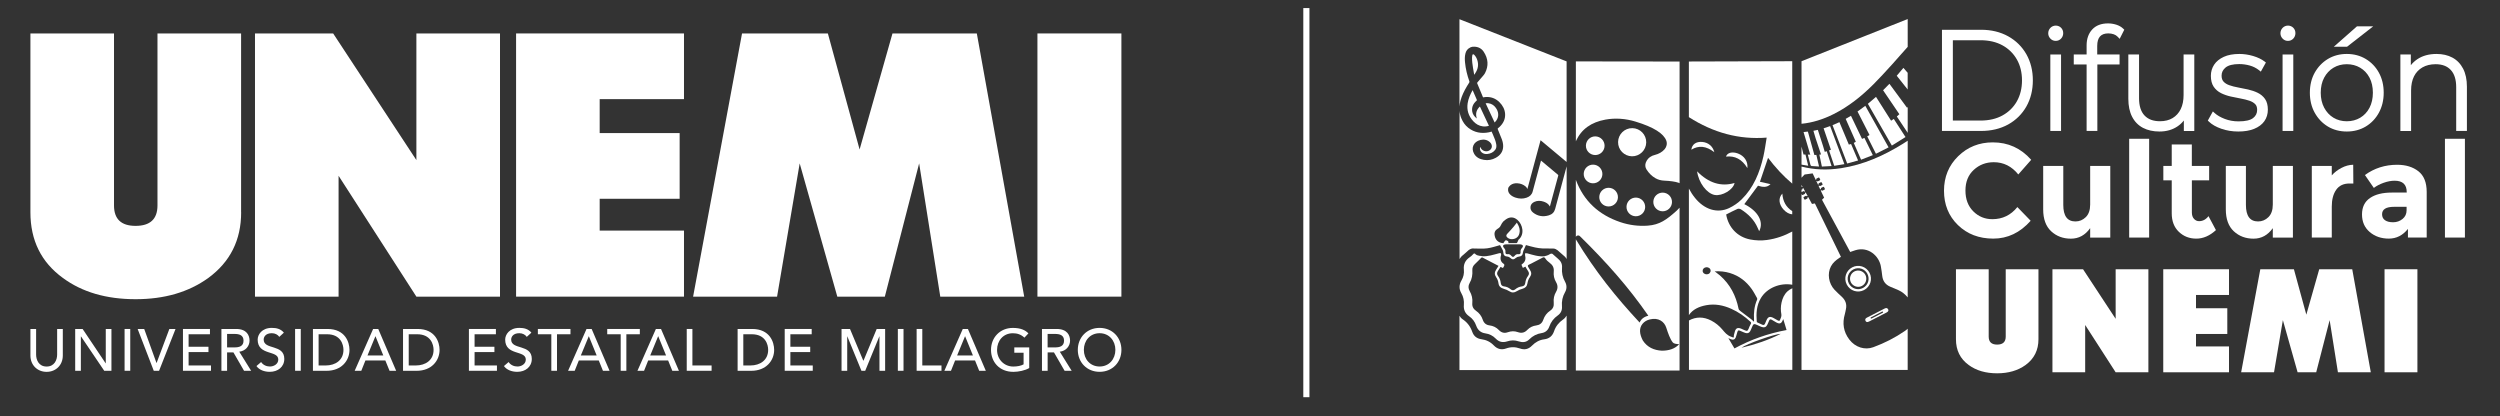 <?xml version="1.0" encoding="utf-8"?>
<!-- Generator: Adobe Illustrator 24.2.0, SVG Export Plug-In . SVG Version: 6.00 Build 0)  -->
<svg version="1.1" id="Capa_1" xmlns="http://www.w3.org/2000/svg" xmlns:xlink="http://www.w3.org/1999/xlink" x="0px" y="0px"
	 viewBox="0 0 926.3 154.21" style="enable-background:new 0 0 926.3 154.21;" xml:space="preserve">
<rect x="0" y="0" width="926.3" height="154.21" fill="#333333" stroke="none"/>
<style type="text/css">
	.st0{fill:#FFFFFF;}
	.st1{clip-path:url(#SVGID_2_);fill:#F4991B;}
	.st2{clip-path:url(#SVGID_2_);fill:#FFFFFF;}
	.st3{clip-path:url(#SVGID_4_);fill:#FFFFFF;}
	.st4{clip-path:url(#SVGID_4_);fill:#264763;}
	.st5{clip-path:url(#SVGID_6_);fill:#264763;}
	.st6{clip-path:url(#SVGID_6_);fill:#FFFFFF;}
	.st7{clip-path:url(#SVGID_8_);fill:#F07E15;}
	.st8{clip-path:url(#SVGID_8_);fill:#FFFFFF;}
	.st9{clip-path:url(#SVGID_10_);fill:#F4991B;}
	.st10{clip-path:url(#SVGID_10_);fill:#FFFFFF;}
	.st11{clip-path:url(#SVGID_12_);fill:#FFFFFF;}
	.st12{clip-path:url(#SVGID_12_);fill:#264763;}
	.st13{clip-path:url(#SVGID_14_);fill:#264763;}
	.st14{clip-path:url(#SVGID_14_);fill:#FFFFFF;}
	.st15{clip-path:url(#SVGID_16_);fill:#F07E15;}
	.st16{clip-path:url(#SVGID_16_);fill:#FFFFFF;}
	.st17{fill:#0B2E43;}
	.st18{fill:#1E1C16;}
	.st19{fill:#999898;}
	.st20{fill:#264763;}
	.st21{fill:#F07E15;}
	.st22{fill:#F4991B;}
	.st23{clip-path:url(#SVGID_18_);fill:#F4991B;}
	.st24{clip-path:url(#SVGID_18_);fill:#FFFFFF;}
	.st25{clip-path:url(#SVGID_20_);fill:#FFFFFF;}
	.st26{clip-path:url(#SVGID_20_);fill:#264763;}
	.st27{clip-path:url(#SVGID_22_);fill:#264763;}
	.st28{clip-path:url(#SVGID_22_);fill:#FFFFFF;}
	.st29{clip-path:url(#SVGID_24_);fill:#F07E15;}
	.st30{clip-path:url(#SVGID_24_);fill:#FFFFFF;}
	.st31{clip-path:url(#SVGID_26_);fill:#1E1C16;}
	.st32{clip-path:url(#SVGID_26_);fill:#FFFFFF;}
	.st33{clip-path:url(#SVGID_28_);fill:#FFFFFF;}
	.st34{clip-path:url(#SVGID_28_);fill:#1E1C16;}
	.st35{clip-path:url(#SVGID_30_);fill:#1E1C16;}
	.st36{clip-path:url(#SVGID_30_);fill:#FFFFFF;}
	.st37{clip-path:url(#SVGID_32_);fill:#1E1C16;}
	.st38{clip-path:url(#SVGID_32_);fill:#FFFFFF;}
	.st39{clip-path:url(#SVGID_34_);fill:#FFFFFF;}
	.st40{clip-path:url(#SVGID_34_);fill:#1E1C16;}
	.st41{clip-path:url(#SVGID_36_);fill:#FFFFFF;}
	.st42{clip-path:url(#SVGID_36_);fill:#1E1C16;}
	.st43{clip-path:url(#SVGID_38_);fill:#FFFFFF;}
	.st44{clip-path:url(#SVGID_38_);fill:#1E1C16;}
	.st45{clip-path:url(#SVGID_40_);fill:#FFFFFF;}
	.st46{clip-path:url(#SVGID_40_);fill:#1E1C16;}
	.st47{clip-path:url(#SVGID_42_);fill:#F4991B;}
	.st48{clip-path:url(#SVGID_42_);fill:#FFFFFF;}
	.st49{clip-path:url(#SVGID_44_);fill:#FFFFFF;}
	.st50{clip-path:url(#SVGID_44_);fill:#264763;}
	.st51{clip-path:url(#SVGID_46_);fill:#264763;}
	.st52{clip-path:url(#SVGID_46_);fill:#FFFFFF;}
	.st53{clip-path:url(#SVGID_48_);fill:#F07E15;}
	.st54{clip-path:url(#SVGID_48_);fill:#FFFFFF;}
</style>
<g>
	<g>
		<g>
			<path class="st0" d="M89.35,78.67c0,10.28-4.06,18.39-12.19,24.33c-7.25,5.24-16.21,7.86-26.92,7.86
				c-10.83,0-19.81-2.62-26.92-7.86c-8.04-5.83-12.05-13.94-12.05-24.33V12.39h30.97v63.73c0,5.05,2.66,7.57,7.99,7.57
				c5.41,0,8.12-2.52,8.12-7.57V12.39h30.98V78.67z"/>
			<polygon class="st0" points="185.26,109.91 154.28,109.91 125.45,65.13 125.45,109.91 94.48,109.91 94.48,12.39 123.44,12.39 
				154.28,59.32 154.28,12.39 185.26,12.39 			"/>
			<polygon class="st0" points="253.43,109.91 191.22,109.91 191.22,12.39 253.43,12.39 253.43,36.73 222.19,36.73 222.19,49.31 
				251.82,49.31 251.82,73.65 222.19,73.65 222.19,85.44 253.43,85.44 			"/>
			<polygon class="st0" points="379.49,109.91 348.39,109.91 340.56,60.54 327.85,109.91 310.24,109.91 296.3,60.54 287.92,109.91 
				256.81,109.91 274.94,12.39 306.74,12.39 318.5,55.39 330.68,12.39 361.93,12.39 			"/>
			<rect x="384.39" y="12.39" class="st0" width="31.11" height="97.52"/>
			<path class="st0" d="M13.38,121.89v9.5c0,1.92,0.96,4.42,3.89,4.42c2.93,0,3.9-2.49,3.9-4.42v-9.5h2.1v9.83
				c0,3.59-2.6,6.06-6,6.06c-3.39,0-6-2.47-6-6.06v-9.83H13.38z"/>
			<polygon class="st0" points="27.86,121.89 30.61,121.89 39.15,134.62 39.19,134.62 39.19,121.89 41.29,121.89 41.29,137.38 
				38.62,137.38 30,124.64 29.96,124.64 29.96,137.38 27.86,137.38 			"/>
			<rect x="46.16" y="121.89" class="st0" width="2.1" height="15.49"/>
			<polygon class="st0" points="51,121.89 53.43,121.89 57.98,134.49 58.02,134.49 62.75,121.89 65.04,121.89 58.94,137.38 
				56.97,137.38 			"/>
			<polygon class="st0" points="67.79,121.89 77.79,121.89 77.79,123.85 69.88,123.85 69.88,128.48 77.24,128.48 77.24,130.45 
				69.88,130.45 69.88,135.41 78.18,135.41 78.18,137.38 67.79,137.38 			"/>
			<path class="st0" d="M82.04,121.89h5.45c3.96,0,4.97,2.39,4.97,4.33c0,1.97-1.47,3.83-3.81,4.09l4.4,7.07h-2.63l-3.94-6.82h-2.34
				v6.82h-2.1V121.89z M84.14,128.72h2.76c1.67,0,3.33-0.39,3.33-2.5c0-2.1-1.66-2.49-3.33-2.49h-2.76V128.72z"/>
			<path class="st0" d="M96.75,134.14c0.74,1.14,2.03,1.66,3.28,1.66c1.38,0,3.08-0.87,3.08-2.58c0-3.56-7.64-1.35-7.64-7.4
				c0-1.82,1.53-4.33,5.25-4.33c1.69,0,3.3,0.35,4.46,1.77l-1.7,1.56c-0.53-0.81-1.55-1.36-2.76-1.36c-2.32,0-3.02,1.4-3.02,2.36
				c0,3.92,7.64,1.58,7.64,7.16c0,3-2.41,4.79-5.38,4.79c-1.99,0-3.9-0.68-4.94-2.14L96.75,134.14z"/>
			<rect x="109.34" y="121.89" class="st0" width="2.1" height="15.49"/>
			<path class="st0" d="M115.95,121.89h5.4c6.54,0,8.14,4.88,8.14,7.75c0,3.96-2.95,7.75-8.49,7.75h-5.05V121.89z M118.05,135.41
				h2.65c3.54,0,6.56-1.94,6.56-5.78c0-1.97-1.03-5.78-6.06-5.78h-3.15V135.41z"/>
			<path class="st0" d="M138.25,121.89h1.9l6.63,15.49h-2.45l-1.56-3.83h-7.37l-1.53,3.83h-2.45L138.25,121.89z M142.02,131.71
				l-2.89-7.11h-0.04l-2.93,7.11H142.02z"/>
			<path class="st0" d="M149.33,121.89h5.4c6.54,0,8.14,4.88,8.14,7.75c0,3.96-2.95,7.75-8.49,7.75h-5.05V121.89z M151.43,135.41
				h2.65c3.55,0,6.57-1.94,6.57-5.78c0-1.97-1.03-5.78-6.06-5.78h-3.15V135.41z"/>
			<polygon class="st0" points="173.74,121.89 183.74,121.89 183.74,123.85 175.84,123.85 175.84,128.48 183.19,128.48 
				183.19,130.45 175.84,130.45 175.84,135.41 184.13,135.41 184.13,137.38 173.74,137.38 			"/>
			<path class="st0" d="M188.45,134.14c0.74,1.14,2.04,1.66,3.29,1.66c1.38,0,3.08-0.87,3.08-2.58c0-3.56-7.64-1.35-7.64-7.4
				c0-1.82,1.53-4.33,5.25-4.33c1.69,0,3.3,0.35,4.46,1.77l-1.71,1.56c-0.53-0.81-1.56-1.36-2.76-1.36c-2.32,0-3.02,1.4-3.02,2.36
				c0,3.92,7.64,1.58,7.64,7.16c0,3-2.4,4.79-5.38,4.79c-1.99,0-3.89-0.68-4.94-2.14L188.45,134.14z"/>
			<polygon class="st0" points="204.28,123.85 199.29,123.85 199.29,121.89 211.37,121.89 211.37,123.85 206.38,123.85 
				206.38,137.38 204.28,137.38 			"/>
			<path class="st0" d="M217.32,121.89h1.9l6.63,15.49h-2.45l-1.55-3.83h-7.38l-1.53,3.83h-2.45L217.32,121.89z M221.08,131.71
				l-2.89-7.11h-0.04l-2.94,7.11H221.08z"/>
			<polygon class="st0" points="229.98,123.85 224.99,123.85 224.99,121.89 237.07,121.89 237.07,123.85 232.08,123.85 
				232.08,137.38 229.98,137.38 			"/>
			<path class="st0" d="M243.02,121.89h1.9l6.63,15.49h-2.45l-1.55-3.83h-7.38l-1.53,3.83h-2.45L243.02,121.89z M246.79,131.71
				l-2.89-7.11h-0.05l-2.93,7.11H246.79z"/>
			<polygon class="st0" points="254.45,121.89 256.55,121.89 256.55,135.41 263.66,135.41 263.66,137.38 254.45,137.38 			"/>
			<path class="st0" d="M273.3,121.89h5.4c6.54,0,8.14,4.88,8.14,7.75c0,3.96-2.96,7.75-8.49,7.75h-5.05V121.89z M275.4,135.41h2.65
				c3.54,0,6.57-1.94,6.57-5.78c0-1.97-1.03-5.78-6.06-5.78h-3.15V135.41z"/>
			<polygon class="st0" points="290.75,121.89 300.75,121.89 300.75,123.85 292.85,123.85 292.85,128.48 300.2,128.48 300.2,130.45 
				292.85,130.45 292.85,135.41 301.14,135.41 301.14,137.38 290.75,137.38 			"/>
			<polygon class="st0" points="311.81,121.89 314.94,121.89 319.86,133.62 319.95,133.62 324.83,121.89 327.96,121.89 
				327.96,137.38 325.86,137.38 325.86,124.64 325.81,124.64 320.58,137.38 319.18,137.38 313.95,124.64 313.91,124.64 
				313.91,137.38 311.81,137.38 			"/>
			<rect x="332.67" y="121.89" class="st0" width="2.1" height="15.49"/>
			<polygon class="st0" points="339.63,121.89 341.73,121.89 341.73,135.41 348.84,135.41 348.84,137.38 339.63,137.38 			"/>
			<path class="st0" d="M356.73,121.89h1.9l6.63,15.49h-2.45l-1.55-3.83h-7.37l-1.53,3.83h-2.45L356.73,121.89z M360.49,131.71
				l-2.89-7.11h-0.04l-2.93,7.11H360.49z"/>
			<path class="st0" d="M381.35,128.72v7.64c-1.51,0.92-3.98,1.42-5.87,1.42c-5.25,0-8.29-3.74-8.29-8.14c0-4.6,3.35-8.14,8.08-8.14
				c2.85,0,4.57,0.77,5.78,2.02l-1.49,1.59c-1.27-1.22-2.73-1.64-4.29-1.64c-3.55,0-5.84,2.78-5.84,6.17c0,3.5,2.6,6.17,6.02,6.17
				c1.47,0,2.87-0.28,3.81-0.81v-4.31h-3.44v-1.97H381.35z"/>
			<path class="st0" d="M386.06,121.89h5.45c3.96,0,4.97,2.39,4.97,4.33c0,1.97-1.46,3.83-3.81,4.09l4.4,7.07h-2.62l-3.94-6.82
				h-2.34v6.82h-2.1V121.89z M388.16,128.72h2.76c1.66,0,3.33-0.39,3.33-2.5c0-2.1-1.66-2.49-3.33-2.49h-2.76V128.72z"/>
			<path class="st0" d="M399.35,129.63c0-4.6,3.35-8.14,8.08-8.14s8.08,3.55,8.08,8.14c0,4.6-3.35,8.14-8.08,8.14
				S399.35,134.23,399.35,129.63 M413.27,129.63c0-3.39-2.3-6.17-5.84-6.17c-3.55,0-5.84,2.78-5.84,6.17c0,3.4,2.3,6.17,5.84,6.17
				C410.97,135.8,413.27,133.03,413.27,129.63"/>
			<rect x="482.9" y="2.99" class="st0" width="2.27" height="144.18"/>
		</g>
	</g>
	<g>
		<path class="st0" d="M738.2,81.21c3.78,0,6.87-1.5,9.27-4.49l4.93,5.08c-3.91,4.41-8.53,6.61-13.84,6.61
			c-5.31,0-9.68-1.68-13.12-5.03c-3.44-3.35-5.15-7.59-5.15-12.7c0-5.11,1.75-9.38,5.25-12.8c3.5-3.42,7.78-5.13,12.85-5.13
			c5.66,0,10.39,2.15,14.21,6.46l-4.78,5.43c-2.43-3.02-5.46-4.54-9.08-4.54c-2.89,0-5.37,0.95-7.42,2.84
			c-2.06,1.89-3.08,4.44-3.08,7.65s0.97,5.78,2.91,7.72C733.08,80.24,735.44,81.21,738.2,81.21"/>
		<path class="st0" d="M774.45,75.79v-14.3h7.45v26.54h-7.45v-3.5c-1.84,2.6-4.22,3.9-7.13,3.9c-2.91,0-5.35-0.91-7.32-2.74
			c-1.97-1.83-2.96-4.53-2.96-8.11V61.48h7.45v14.45c0,4.08,1.5,6.12,4.49,6.12c1.48,0,2.76-0.53,3.85-1.6
			C773.91,79.38,774.45,77.82,774.45,75.79"/>
		<rect x="788.9" y="51.42" class="st0" width="7.4" height="36.6"/>
		<path class="st0" d="M812.13,66.81v11.89c0,1.02,0.26,1.82,0.79,2.39c0.53,0.58,1.15,0.86,1.87,0.86c1.38,0,2.55-0.62,3.5-1.87
			l2.76,5.18c-2.3,2.11-4.73,3.16-7.28,3.16c-2.55,0-4.7-0.84-6.46-2.52c-1.76-1.68-2.64-3.96-2.64-6.86V66.81h-3.11v-5.33h3.11
			v-7.94h7.45v7.94h6.41v5.33H812.13z"/>
		<path class="st0" d="M842.12,75.79v-14.3h7.45v26.54h-7.45v-3.5c-1.84,2.6-4.22,3.9-7.13,3.9c-2.91,0-5.35-0.91-7.32-2.74
			c-1.97-1.83-2.96-4.53-2.96-8.11V61.48h7.45v14.45c0,4.08,1.5,6.12,4.49,6.12c1.48,0,2.76-0.53,3.85-1.6
			C841.58,79.38,842.12,77.82,842.12,75.79"/>
		<path class="st0" d="M870.53,67.99c-2.2,0-3.85,0.78-4.93,2.34c-1.09,1.56-1.63,3.62-1.63,6.19v11.49h-7.4V61.48h7.4v3.5
			c0.95-1.09,2.15-2.01,3.58-2.76c1.43-0.76,2.89-1.15,4.36-1.18l0.05,6.95H870.53z"/>
		<path class="st0" d="M899.14,88.02h-6.95v-3.21c-1.91,2.4-4.27,3.6-7.08,3.6s-5.17-0.81-7.08-2.44c-1.91-1.63-2.86-3.8-2.86-6.51
			c0-2.71,0.99-4.74,2.96-6.09c1.97-1.35,4.67-2.02,8.09-2.02h5.52V71.2c0-2.83-1.5-4.24-4.49-4.24c-1.28,0-2.64,0.26-4.07,0.77
			c-1.43,0.51-2.64,1.14-3.63,1.9l-3.3-4.78c3.49-2.53,7.46-3.8,11.94-3.8c3.22,0,5.85,0.81,7.89,2.42
			c2.04,1.61,3.06,4.16,3.06,7.65V88.02z M891.69,77.91v-1.28h-4.64c-2.96,0-4.44,0.92-4.44,2.76c0,0.95,0.35,1.69,1.06,2.19
			c0.71,0.51,1.72,0.77,3.03,0.77c1.32,0,2.47-0.4,3.48-1.21C891.19,80.33,891.69,79.25,891.69,77.91"/>
		<rect x="905.9" y="51.42" class="st0" width="7.4" height="36.6"/>
		<g>
			<path class="st0" d="M743.69,14.09c-2.78-1.54-6-2.31-9.66-2.31h-13.73v36h13.73c3.67,0,6.89-0.77,9.66-2.31
				c2.78-1.54,4.93-3.67,6.47-6.38c1.54-2.71,2.3-5.81,2.3-9.31s-0.77-6.6-2.3-9.31C748.62,17.76,746.46,15.64,743.69,14.09
				 M747.95,37.88c-1.32,2.35-3.19,4.19-5.6,5.53c-2.41,1.34-5.25,2.01-8.53,2.01h-11V14.15h11c3.27,0,6.11,0.67,8.53,2.01
				c2.41,1.34,4.28,3.18,5.6,5.53c1.32,2.35,1.98,5.05,1.98,8.1C749.93,32.83,749.27,35.53,747.95,37.88"/>
			<path class="st0" d="M734.02,48.52h-14.48V11.03h14.48c3.78,0,7.15,0.81,10.03,2.41l0,0c2.88,1.6,5.16,3.84,6.76,6.66
				c1.59,2.81,2.4,6.06,2.4,9.68c0,3.61-0.81,6.87-2.4,9.68c-1.6,2.82-3.87,5.06-6.75,6.66C741.17,47.71,737.8,48.52,734.02,48.52z
				 M721.04,47.03h12.98c3.52,0,6.65-0.75,9.3-2.22c2.64-1.47,4.72-3.52,6.18-6.09c1.46-2.58,2.21-5.59,2.21-8.94
				c0-3.35-0.74-6.36-2.21-8.94c-1.46-2.57-3.54-4.62-6.18-6.09l0,0c-2.65-1.47-5.78-2.22-9.3-2.22h-12.98V47.03z M733.82,46.16
				h-11.75V13.4h11.75c3.38,0,6.37,0.71,8.89,2.1c2.52,1.4,4.5,3.36,5.89,5.82c1.38,2.45,2.08,5.3,2.08,8.46s-0.7,6.01-2.08,8.46
				c-1.38,2.46-3.36,4.42-5.89,5.82C740.2,45.45,737.21,46.16,733.82,46.16z M723.57,44.67h10.26c3.13,0,5.87-0.64,8.16-1.91
				c2.28-1.26,4.07-3.03,5.31-5.24l0,0c1.25-2.23,1.89-4.83,1.89-7.73s-0.63-5.51-1.89-7.73c-1.25-2.21-3.03-3.98-5.31-5.24
				c-2.29-1.27-5.04-1.91-8.16-1.91h-10.26V44.67z"/>
		</g>
		<g>
			<path class="st0" d="M761.68,10.24c-0.56,0-1.04,0.21-1.44,0.62c-0.4,0.41-0.59,0.91-0.59,1.49c0,0.55,0.2,1.03,0.59,1.44
				c0.4,0.41,0.88,0.62,1.44,0.62c0.59,0,1.08-0.21,1.46-0.62c0.38-0.41,0.57-0.91,0.57-1.49c0-0.58-0.19-1.07-0.57-1.47
				C762.76,10.44,762.27,10.24,761.68,10.24"/>
			<path class="st0" d="M761.68,15.15c-0.77,0-1.43-0.28-1.97-0.85c-0.53-0.56-0.8-1.21-0.8-1.96c0-0.78,0.27-1.45,0.8-2.01
				c1.1-1.15,2.94-1.09,3.97-0.03c0.52,0.54,0.78,1.2,0.78,1.98c0,0.77-0.26,1.44-0.77,2C763.17,14.85,762.48,15.15,761.68,15.15z
				 M761.68,10.98c-0.36,0-0.64,0.12-0.9,0.39c-0.26,0.27-0.39,0.58-0.39,0.97c0,0.36,0.12,0.65,0.39,0.92
				c0.53,0.55,1.35,0.51,1.81,0.01c0.25-0.27,0.37-0.59,0.37-0.98c0-0.39-0.11-0.69-0.36-0.95
				C762.37,11.1,762.07,10.98,761.68,10.98z"/>
		</g>
		<g>
			<rect x="760.44" y="20.93" class="st0" width="2.48" height="26.84"/>
			<path class="st0" d="M763.66,48.52h-3.97V20.19h3.97V48.52z M761.19,47.03h0.99V21.68h-0.99V47.03z"/>
		</g>
		<g>
			<path class="st0" d="M781.06,9.41c-2.31,0-4.09,0.68-5.33,2.03c-1.24,1.36-1.86,3.15-1.86,5.37v4.11h-4.76v2.21h4.76v24.63h2.48
				V23.15h8.23v-2.21h-8.28v-3.91c0-1.78,0.41-3.13,1.24-4.04c0.83-0.91,2.03-1.36,3.62-1.36c0.79,0,1.54,0.12,2.23,0.36
				c0.69,0.24,1.29,0.62,1.78,1.13l0.99-1.95c-0.59-0.58-1.36-1.02-2.28-1.31C782.96,9.56,782.02,9.41,781.06,9.41"/>
			<path class="st0" d="M777.1,48.52h-3.97V23.89h-4.76v-3.7h4.76v-3.37c0-2.41,0.69-4.39,2.06-5.88c1.38-1.51,3.36-2.27,5.88-2.27
				c1.03,0,2.05,0.16,3.05,0.47c1.04,0.33,1.9,0.83,2.58,1.49l0.39,0.38l-1.71,3.38l-0.73-0.76c-0.42-0.43-0.9-0.74-1.49-0.94
				c-0.62-0.21-1.28-0.32-1.99-0.32c-1.38,0-2.38,0.37-3.07,1.12c-0.69,0.76-1.04,1.95-1.04,3.53v3.16h8.28v3.7h-8.23V48.52z
				 M774.62,47.03h0.99V22.4h8.23v-0.72h-8.28v-4.66c0-1.96,0.48-3.49,1.43-4.54c0.97-1.07,2.38-1.61,4.17-1.61
				c0.87,0,1.7,0.13,2.47,0.4c0.47,0.16,0.91,0.38,1.3,0.66l0.3-0.59c-0.44-0.33-0.97-0.59-1.57-0.78c-0.85-0.27-1.73-0.4-2.6-0.4
				c-2.11,0-3.68,0.59-4.78,1.79c-1.12,1.22-1.66,2.82-1.66,4.87v4.86h-4.76v0.72h4.76V47.03z"/>
		</g>
		<g>
			<path class="st0" d="M809.81,35.23c0,2.13-0.38,3.97-1.14,5.53c-0.76,1.56-1.85,2.77-3.27,3.63c-1.42,0.86-3.11,1.28-5.06,1.28
				c-2.71,0-4.81-0.79-6.29-2.37c-1.49-1.58-2.23-3.87-2.23-6.89V20.93h-2.48v15.68c0,2.5,0.44,4.6,1.31,6.3
				c0.87,1.7,2.12,2.97,3.74,3.81c1.62,0.84,3.54,1.26,5.75,1.26c2.45,0,4.55-0.61,6.32-1.83c1.54-1.06,2.67-2.47,3.44-4.19v5.81
				h2.38V20.93h-2.48V35.23z"/>
			<path class="st0" d="M800.14,48.73c-2.33,0-4.38-0.45-6.09-1.34c-1.75-0.91-3.12-2.3-4.06-4.13c-0.93-1.8-1.4-4.03-1.4-6.64
				V20.19h3.97v16.22c0,2.81,0.68,4.95,2.03,6.38c1.35,1.43,3.23,2.13,5.75,2.13c1.8,0,3.38-0.4,4.67-1.18
				c1.29-0.78,2.29-1.89,2.99-3.31c0.71-1.45,1.06-3.2,1.06-5.2V20.19h3.97v28.34h-3.87v-3.88c-0.65,0.82-1.41,1.54-2.28,2.13
				C805,48.07,802.73,48.73,800.14,48.73z M790.08,21.68v14.94c0,2.37,0.41,4.38,1.23,5.96c0.8,1.55,1.95,2.72,3.42,3.49
				c1.5,0.78,3.32,1.18,5.41,1.18c2.28,0,4.26-0.57,5.9-1.69c1.38-0.95,2.46-2.26,3.19-3.88l1.43-3.16v8.53h0.89V21.68h-0.99v13.55
				c0,2.23-0.41,4.2-1.21,5.85c-0.82,1.68-2.02,3.01-3.56,3.94c-1.53,0.92-3.36,1.39-5.44,1.39c-2.91,0-5.21-0.87-6.84-2.6
				c-1.62-1.71-2.43-4.2-2.43-7.4V21.68H790.08z"/>
		</g>
		<g>
			<path class="st0" d="M836.17,35.05c-1.02-0.5-2.15-0.88-3.37-1.16c-1.22-0.27-2.45-0.52-3.67-0.75
				c-1.22-0.22-2.35-0.51-3.37-0.87c-1.02-0.36-1.84-0.87-2.45-1.54c-0.61-0.67-0.92-1.57-0.92-2.7c0-1.44,0.59-2.64,1.76-3.6
				c1.17-0.96,3.02-1.44,5.53-1.44c1.39,0,2.76,0.19,4.11,0.57c1.36,0.38,2.58,0.99,3.67,1.85l1.14-2.06
				c-1.02-0.79-2.36-1.42-3.99-1.9c-1.64-0.48-3.26-0.72-4.88-0.72c-2.18,0-4,0.33-5.45,1c-1.46,0.67-2.55,1.55-3.27,2.65
				c-0.73,1.1-1.09,2.33-1.09,3.7c0,1.51,0.31,2.72,0.92,3.62c0.61,0.91,1.43,1.62,2.45,2.13c1.02,0.51,2.15,0.91,3.37,1.18
				s2.44,0.52,3.67,0.75c1.22,0.22,2.35,0.51,3.37,0.85c1.02,0.34,1.84,0.83,2.45,1.47c0.61,0.63,0.92,1.5,0.92,2.6
				c0,1.51-0.59,2.73-1.78,3.65c-1.19,0.93-3.14,1.39-5.85,1.39c-1.92,0-3.7-0.32-5.35-0.95c-1.65-0.63-2.97-1.4-3.96-2.29
				l-1.14,2.06c1.02,1,2.47,1.82,4.34,2.47c1.87,0.65,3.87,0.98,6.02,0.98c2.21,0,4.08-0.31,5.6-0.93c1.52-0.62,2.67-1.47,3.44-2.57
				c0.78-1.1,1.16-2.38,1.16-3.86c0-1.47-0.31-2.65-0.92-3.52C838.02,36.23,837.2,35.55,836.17,35.05"/>
			<path class="st0" d="M829.33,48.73c-2.22,0-4.33-0.34-6.27-1.02c-1.96-0.68-3.51-1.57-4.61-2.64l-0.41-0.4l1.87-3.38l0.7,0.63
				c0.92,0.83,2.17,1.55,3.73,2.15c1.56,0.6,3.27,0.9,5.09,0.9c2.53,0,4.34-0.41,5.39-1.23c1.01-0.78,1.5-1.78,1.5-3.06
				c0-0.9-0.23-1.58-0.71-2.08c-0.52-0.54-1.25-0.97-2.15-1.28c-0.99-0.33-2.09-0.61-3.27-0.82c-1.23-0.22-2.46-0.47-3.7-0.75
				c-1.28-0.29-2.47-0.71-3.54-1.24c-1.14-0.57-2.06-1.37-2.74-2.38c-0.69-1.03-1.04-2.39-1.04-4.04c0-1.51,0.41-2.9,1.21-4.12
				c0.8-1.21,2.01-2.19,3.58-2.91c1.54-0.71,3.48-1.07,5.76-1.07c1.68,0,3.39,0.25,5.09,0.75c1.72,0.51,3.14,1.19,4.24,2.03
				l0.51,0.39l-1.88,3.39L837,26c-1.01-0.79-2.16-1.37-3.41-1.72c-1.29-0.36-2.6-0.54-3.91-0.54c-2.32,0-4.02,0.43-5.05,1.27
				c-1,0.82-1.49,1.81-1.49,3.02c0,0.95,0.24,1.67,0.72,2.2c0.52,0.57,1.25,1.03,2.15,1.34c0.97,0.34,2.07,0.63,3.26,0.84
				c1.23,0.22,2.46,0.48,3.7,0.75c1.27,0.29,2.46,0.69,3.53,1.21l0,0c1.14,0.55,2.06,1.33,2.74,2.3c0.7,1,1.05,2.33,1.05,3.95
				c0,1.63-0.44,3.07-1.3,4.29c-0.86,1.21-2.13,2.16-3.77,2.83C833.61,48.4,831.63,48.73,829.33,48.73z M819.92,44.38
				c0.91,0.75,2.13,1.4,3.64,1.92c1.78,0.62,3.72,0.94,5.78,0.94c2.11,0,3.9-0.29,5.32-0.87c1.38-0.56,2.43-1.34,3.12-2.31
				c0.69-0.98,1.03-2.1,1.03-3.43c0-1.31-0.26-2.35-0.78-3.09c-0.53-0.76-1.26-1.37-2.17-1.81c-0.97-0.47-2.05-0.84-3.21-1.1
				c-1.21-0.27-2.42-0.52-3.64-0.74c-1.26-0.23-2.44-0.53-3.48-0.9c-1.14-0.4-2.06-0.99-2.76-1.74c-0.74-0.81-1.11-1.88-1.11-3.2
				c0-1.67,0.68-3.07,2.03-4.18c1.3-1.07,3.32-1.61,6-1.61c1.45,0,2.9,0.2,4.31,0.59c1.16,0.32,2.24,0.82,3.22,1.47l0.41-0.74
				c-0.87-0.56-1.95-1.04-3.22-1.41c-1.56-0.46-3.13-0.69-4.67-0.69c-2.06,0-3.79,0.31-5.14,0.93c-1.32,0.61-2.32,1.41-2.96,2.38
				c-0.65,0.98-0.97,2.06-0.97,3.29c0,1.35,0.27,2.43,0.79,3.21c0.53,0.8,1.26,1.43,2.17,1.88c0.96,0.48,2.04,0.86,3.2,1.12
				c1.21,0.27,2.42,0.52,3.64,0.74c1.25,0.23,2.42,0.52,3.47,0.88c1.13,0.38,2.06,0.94,2.76,1.66c0.75,0.78,1.13,1.82,1.13,3.11
				c0,1.74-0.7,3.17-2.07,4.24c-1.34,1.04-3.4,1.55-6.31,1.55c-2,0-3.89-0.34-5.62-1c-1.36-0.52-2.53-1.14-3.48-1.84L819.92,44.38z"
				/>
		</g>
		<g>
			<path class="st0" d="M847.72,10.24c-0.56,0-1.04,0.21-1.44,0.62c-0.4,0.41-0.59,0.91-0.59,1.49c0,0.55,0.2,1.03,0.59,1.44
				c0.4,0.41,0.87,0.62,1.44,0.62c0.59,0,1.08-0.21,1.46-0.62c0.38-0.41,0.57-0.91,0.57-1.49c0-0.58-0.19-1.07-0.57-1.47
				C848.8,10.44,848.32,10.24,847.72,10.24"/>
			<path class="st0" d="M847.72,15.15c-0.77,0-1.43-0.28-1.97-0.85c-0.53-0.56-0.8-1.21-0.8-1.96c0-0.78,0.27-1.45,0.8-2.01
				c1.1-1.15,2.94-1.09,3.97-0.03c0.52,0.54,0.78,1.2,0.78,1.98c0,0.77-0.26,1.44-0.77,2C849.21,14.85,848.52,15.15,847.72,15.15z
				 M847.72,10.98c-0.36,0-0.64,0.12-0.9,0.39c-0.26,0.27-0.39,0.58-0.39,0.97c0,0.36,0.12,0.65,0.39,0.92
				c0.53,0.55,1.35,0.51,1.81,0.01c0.25-0.27,0.37-0.59,0.37-0.98c0-0.39-0.11-0.69-0.36-0.95
				C848.41,11.1,848.11,10.98,847.72,10.98z"/>
		</g>
		<g>
			<rect x="846.48" y="20.93" class="st0" width="2.48" height="26.84"/>
			<path class="st0" d="M849.71,48.52h-3.97V20.19h3.97V48.52z M847.23,47.03h0.99V21.68h-0.99V47.03z"/>
		</g>
		<g>
			<polygon class="st0" points="877.16,10.49 873.59,10.49 866.71,16.56 869.38,16.56 			"/>
			<path class="st0" d="M869.64,17.31h-4.91l8.58-7.56h6.02L869.64,17.31z M868.68,15.82h0.44l5.87-4.57h-1.12L868.68,15.82z"/>
		</g>
		<g>
			<path class="st0" d="M876.17,22.48c-1.95-1.16-4.16-1.75-6.64-1.75s-4.68,0.58-6.62,1.75c-1.93,1.17-3.47,2.77-4.61,4.81
				c-1.14,2.04-1.71,4.4-1.71,7.07c0,2.64,0.57,4.99,1.71,7.05c1.14,2.06,2.68,3.67,4.61,4.83c1.93,1.17,4.14,1.75,6.62,1.75
				s4.69-0.58,6.64-1.75c1.95-1.17,3.49-2.78,4.61-4.83c1.12-2.06,1.69-4.41,1.69-7.05c0-2.67-0.56-5.03-1.69-7.07
				C879.66,25.25,878.12,23.64,876.17,22.48 M878.6,40.27c-0.89,1.71-2.13,3.04-3.72,3.99c-1.59,0.94-3.37,1.41-5.35,1.41
				s-3.76-0.47-5.33-1.41c-1.57-0.94-2.81-2.27-3.72-3.99c-0.91-1.71-1.36-3.68-1.36-5.91c0-2.26,0.45-4.24,1.36-5.94
				c0.91-1.7,2.15-3.02,3.72-3.96c1.57-0.94,3.35-1.41,5.33-1.41s3.77,0.47,5.35,1.41c1.59,0.94,2.83,2.26,3.72,3.96
				c0.89,1.7,1.34,3.68,1.34,5.94C879.94,36.58,879.49,38.55,878.6,40.27"/>
			<path class="st0" d="M869.53,48.73c-2.6,0-4.96-0.62-7-1.85c-2.04-1.23-3.68-2.95-4.88-5.11c-1.2-2.16-1.8-4.65-1.8-7.41
				c0-2.79,0.61-5.29,1.8-7.43c1.2-2.14,2.84-3.85,4.88-5.08c2.04-1.23,4.4-1.86,7-1.86c2.6,0,4.96,0.62,7.02,1.85h0
				c2.05,1.23,3.7,2.94,4.88,5.09c1.18,2.14,1.78,4.64,1.78,7.43c0,2.75-0.6,5.24-1.78,7.4c-1.18,2.17-2.83,3.89-4.88,5.12
				C874.5,48.11,872.13,48.73,869.53,48.73z M869.53,21.47c-2.33,0-4.42,0.55-6.23,1.64c-1.81,1.09-3.27,2.62-4.34,4.53
				c-1.07,1.92-1.61,4.17-1.61,6.71c0,2.5,0.54,4.75,1.62,6.68c1.07,1.93,2.53,3.46,4.34,4.56c1.81,1.09,3.9,1.64,6.23,1.64
				c2.33,0,4.44-0.55,6.26-1.64c1.82-1.09,3.28-2.62,4.34-4.55c1.06-1.94,1.59-4.19,1.59-6.69c0-2.53-0.54-4.79-1.59-6.71
				c-1.05-1.91-2.51-3.44-4.34-4.53l0,0C873.96,22.03,871.86,21.47,869.53,21.47z M869.53,46.41c-2.11,0-4.03-0.51-5.71-1.52
				c-1.68-1.01-3.02-2.45-3.99-4.28c-0.96-1.81-1.45-3.92-1.45-6.26c0-2.38,0.49-4.5,1.45-6.29c0.97-1.81,2.31-3.24,3.99-4.25
				c1.68-1.01,3.6-1.52,5.71-1.52c2.11,0,4.04,0.51,5.73,1.52c1.7,1.01,3.04,2.44,4,4.25c0.95,1.8,1.42,3.91,1.42,6.29
				c0,2.34-0.48,4.44-1.42,6.26l0,0c-0.95,1.83-2.3,3.27-4,4.28C873.57,45.9,871.64,46.41,869.53,46.41z M869.53,23.79
				c-1.84,0-3.5,0.44-4.94,1.31c-1.45,0.87-2.6,2.1-3.44,3.67c-0.85,1.58-1.27,3.46-1.27,5.59c0,2.1,0.43,3.97,1.28,5.56
				c0.84,1.58,2,2.83,3.44,3.7c1.44,0.87,3.11,1.31,4.94,1.31c1.84,0,3.51-0.44,4.97-1.31c1.46-0.87,2.61-2.11,3.44-3.69l0,0
				c0.83-1.6,1.25-3.47,1.25-5.57c0-2.13-0.42-4.01-1.25-5.59c-0.82-1.56-1.98-2.8-3.44-3.67
				C873.04,24.23,871.37,23.79,869.53,23.79z"/>
		</g>
		<g>
			<path class="st0" d="M911.98,25.79c-0.88-1.7-2.1-2.96-3.67-3.81c-1.57-0.84-3.41-1.26-5.53-1.26c-2.64,0-4.87,0.61-6.69,1.83
				c-1.59,1.06-2.76,2.5-3.57,4.26v-5.88h-2.38v26.84h2.48V33.48c0-2.16,0.39-4.01,1.16-5.55c0.78-1.54,1.91-2.74,3.4-3.6
				c1.49-0.86,3.24-1.29,5.25-1.29c2.64,0,4.7,0.79,6.17,2.37c1.47,1.58,2.21,3.87,2.21,6.89v15.48h2.48V32.09
				C913.3,29.59,912.86,27.49,911.98,25.79"/>
			<path class="st0" d="M914.04,48.52h-3.97V32.3c0-2.81-0.67-4.95-2.01-6.38c-1.34-1.43-3.18-2.13-5.63-2.13
				c-1.87,0-3.52,0.4-4.88,1.19c-1.35,0.78-2.39,1.88-3.1,3.29c-0.72,1.43-1.09,3.19-1.09,5.22v15.04h-3.97V20.19h3.87v3.97
				c0.68-0.86,1.49-1.61,2.41-2.22c1.93-1.3,4.32-1.95,7.11-1.95c2.23,0,4.21,0.45,5.88,1.35c1.7,0.91,3.04,2.3,3.98,4.12v0
				c0.93,1.8,1.4,4.03,1.4,6.64V48.52z M911.56,47.03h0.99V32.09c0-2.37-0.41-4.37-1.23-5.96c-0.8-1.55-1.93-2.73-3.36-3.49
				c-1.45-0.78-3.19-1.17-5.17-1.17c-2.48,0-4.59,0.57-6.28,1.7c-1.43,0.96-2.55,2.29-3.31,3.95l-1.42,3.11v-8.55h-0.89v25.35h0.99
				V33.48c0-2.27,0.42-4.25,1.24-5.89c0.84-1.67,2.08-2.98,3.69-3.91c1.6-0.92,3.49-1.39,5.63-1.39c2.85,0,5.11,0.88,6.72,2.6
				c1.6,1.71,2.41,4.2,2.41,7.4V47.03z"/>
		</g>
		<g>
			<path class="st0" d="M755.29,125.71c0,4.03-1.59,7.2-4.77,9.53c-2.84,2.05-6.35,3.08-10.54,3.08c-4.24,0-7.75-1.03-10.54-3.08
				c-3.15-2.28-4.72-5.46-4.72-9.53V99.76h12.13v24.96c0,1.97,1.04,2.96,3.13,2.96c2.12,0,3.18-0.99,3.18-2.96V99.76h12.13V125.71z"
				/>
			<polygon class="st0" points="796.02,137.94 783.89,137.94 772.6,120.41 772.6,137.94 760.47,137.94 760.47,99.76 771.81,99.76 
				783.89,118.13 783.89,99.76 796.02,99.76 			"/>
			<polygon class="st0" points="825.89,137.94 801.53,137.94 801.53,99.76 825.89,99.76 825.89,109.29 813.66,109.29 813.66,114.21 
				825.26,114.21 825.26,123.74 813.66,123.74 813.66,128.36 825.89,128.36 			"/>
			<polygon class="st0" points="878.43,137.94 866.25,137.94 863.18,118.61 858.2,137.94 851.31,137.94 845.85,118.61 
				842.57,137.94 830.39,137.94 837.49,99.76 849.94,99.76 854.54,116.59 859.32,99.76 871.55,99.76 			"/>
			<rect x="883.52" y="99.76" class="st0" width="12.18" height="38.18"/>
		</g>
		<g>
			<g>
				<g>
					<path class="st0" d="M541.13,37.33c0.51-1.9,1.39-3.66,2.4-5.37c0.27-0.46,0.55-0.92,0.85-1.37c0.1-0.15,0.11-0.29,0.05-0.46
						c-0.82-2.29-1.38-4.63-1.61-7.01c-0.11-1.1-0.12-2.19,0.14-3.26c0.24-1.02,0.8-1.83,1.87-2.3c0.02-0.01,0.03-0.03,0.05-0.05
						c0.22-0.06,0.44-0.12,0.66-0.18c0.25-0.01,0.49-0.04,0.74-0.03c1.5,0.05,2.67,0.69,3.44,1.85c1.73,2.61,1.88,5.28,0.51,7.93
						c-0.36,0.69-0.97,1.26-1.48,1.88c-0.45,0.54-0.92,1.07-1.37,1.61c-0.06,0.07-0.09,0.2-0.06,0.28c0.71,1.72,1.43,3.44,2.15,5.16
						c0.01,0.02,0.03,0.04,0.05,0.07c0.26-0.04,0.53-0.1,0.8-0.12c2.07-0.17,3.82,0.49,5.24,1.89c1.25,1.24,2.01,2.7,2.11,4.36
						c0.11,1.91-0.66,3.5-2.08,4.84c-0.17,0.16-0.35,0.31-0.54,0.45c-0.14,0.11-0.18,0.19-0.1,0.37c0.52,1.24,1.03,2.47,1.5,3.72
						c0.33,0.88,0.53,1.8,0.5,2.73c-0.06,1.85-1.03,3.21-2.73,4.15c-1.33,0.74-2.81,1.03-4.4,0.77c-1.56-0.26-2.85-0.92-3.61-2.23
						c-1.21-2.07-0.37-4.5,2.34-5.15c1.32-0.32,2.57-0.06,3.57,0.91c1.18,1.15,0.67,2.87-0.94,3.24c-1.09,0.25-2.31-0.42-2.61-1.42
						c-0.01-0.05-0.03-0.09-0.05-0.15c-0.37,0.58-0.15,1.48,0.46,2.02c0.59,0.51,1.3,0.67,2.07,0.6c1.26-0.12,2.27-0.63,2.97-1.57
						c0.45-0.6,0.48-1.29,0.37-2c-0.2-1.24-0.71-2.41-1.21-3.58c-0.16-0.37-0.33-0.75-0.51-1.16c-0.34,0.1-0.65,0.21-0.98,0.27
						c-2.81,0.56-5.4,0.1-7.68-1.68c-1.2-0.94-1.98-2.14-2.54-3.46c-0.39-0.93-0.61-1.85-0.68-2.78v54.88
						c0.32-0.55,0.74-1.06,1.32-1.49c0.75-0.56,1.38-1.28,2.11-1.87c0.32-0.26,0.74-0.39,1.13-0.53c0.17-0.06,0.37-0.02,0.56-0.02
						c1.7,0,3.43,0.16,5.1-0.06c1.67-0.21,3.3-0.8,4.78-1.19c0.35,0.63,0.66,1.17,0.94,1.74c0.12,0.25,0.24,0.54,0.25,0.81
						c0.06,1.18,0.52,1.65,1.62,1.71c0.31,0.02,0.66,0.2,0.9,0.42c0.86,0.78,1.35,0.77,2.23,0.01c0.28-0.24,0.69-0.4,1.06-0.43
						c0.94-0.08,1.42-0.59,1.5-1.61c0.03-0.38,0.25-0.74,0.4-1.1c0.21-0.5,0.44-0.99,0.7-1.57c1,0.27,2.15,0.62,3.32,0.87
						c0.94,0.2,1.9,0.35,2.86,0.39c1.37,0.06,2.75-0.04,4.11,0.04c0.49,0.03,1.01,0.32,1.43,0.63c0.65,0.48,1.2,1.13,1.85,1.62
						c0.64,0.47,1.15,1.01,1.51,1.62V61.63c-1.43,5.26-2.86,10.53-4.26,15.8c-0.32,1.19-1.09,1.98-2.34,2.36
						c-2.18,0.66-4.17,0.3-5.87-1.06c-0.71-0.56-1.03-1.31-0.91-2.18c0.11-0.82,0.63-1.39,1.44-1.76c1.1-0.5,2.23-0.47,3.35-0.1
						c0.8,0.26,1.52,0.64,2.02,1.27c0.13,0.16,0.23,0.35,0.35,0.54c0.02-0.05,0.04-0.09,0.05-0.13c1.02-3.77,2.04-7.54,3.06-11.31
						c0.05-0.18-0.04-0.25-0.15-0.35c-1.4-1.17-2.81-2.35-4.21-3.52c-0.62-0.52-1.23-1.03-1.85-1.55c-0.05-0.04-0.1-0.08-0.18-0.14
						c-0.03,0.12-0.06,0.21-0.08,0.29c-1.01,3.73-2.03,7.45-3.01,11.18c-0.3,1.14-1.07,1.85-2.23,2.27
						c-1.37,0.49-2.74,0.42-4.09-0.01c-0.78-0.25-1.48-0.62-2.03-1.18c-0.55-0.55-0.82-1.19-0.75-1.95c0-0.02-0.01-0.05-0.02-0.07
						c0.05-0.19,0.11-0.39,0.16-0.58c0.23-0.27,0.42-0.59,0.7-0.81c0.75-0.6,1.66-0.8,2.63-0.73c1.12,0.07,2.11,0.45,2.95,1.12
						c0.33,0.26,0.56,0.58,0.73,1c1.63-6.04,3.25-12.04,4.88-18.07c0.23,0.19,0.42,0.34,0.61,0.5c3.01,2.52,6.03,5.04,9.04,7.56
						V22.75l-39.7-15.63v32.35C540.82,38.76,540.94,38.05,541.13,37.33z M564.25,91.02c0.09,0.18-0.08,0.63-0.27,0.81
						c-0.44,0.43-0.65,0.9-0.57,1.52c0.08,0.62-0.23,0.9-0.78,0.83c-0.6-0.08-1.07,0.12-1.43,0.61c-0.41,0.56-0.82,0.49-1.22-0.01
						c-0.38-0.46-0.82-0.71-1.43-0.6c-0.56,0.1-0.81-0.26-0.75-0.79c0.08-0.67-0.16-1.13-0.6-1.58c-0.18-0.19-0.35-0.65-0.25-0.83
						c0.13-0.23,0.51-0.42,0.79-0.43c0.94-0.05,1.89-0.02,2.84-0.02v0c0.97,0,1.94-0.03,2.91,0.02
						C563.76,90.57,564.13,90.78,564.25,91.02z M562.23,81.47c1.98,1.7,2.81,5.4,0.37,7.39c-0.06,0.05-0.2,0.64-0.39,0.93
						c-0.07,0.11-0.26,0.29-0.26,0.29h-3.08c0.02-0.06,0.04-0.13,0.05-0.22c0.03-0.16-0.06-0.46-0.2-0.54
						c-0.26-0.16-0.68-0.37-0.88-0.26c-0.3,0.16-0.47,0.57-0.83,1.06c-0.32-0.02-0.6-0.07-0.86-0.14c-2.1-0.56-2.31-2.56-2.31-2.56
						s-0.42-1.24,0.44-2.17c0.14-0.15,0.32-0.3,0.54-0.43c0,0,0,0,0,0c0.13-0.1,0.26-0.2,0.4-0.26c0.57-0.42,0.74-0.8,0.96-1.25
						c0.18-0.38,0.4-0.81,0.93-1.36c0.27-0.21,0.52-0.41,0.77-0.6C559.33,80.27,560.87,80.3,562.23,81.47z"/>
					<path class="st0" d="M579.91,104.45c-0.93-1.64-1.31-3.38-1.15-5.28c0.13-1.48-0.54-2.56-1.64-3.43
						c-0.66-0.52-1.24-1.15-1.9-1.67c-0.1-0.08-0.24-0.09-0.39-0.09c-0.23,0-0.45,0.08-0.64,0.22c-0.66,0.49-1.8,0.69-1.8,0.69
						l0.03,0.04c-0.02,0-0.05,0-0.07,0c-2.22,0.25-4.3-0.46-6.4-1.04c-0.27-0.08-0.57-0.04-0.86-0.05c0,0.33-0.07,0.67,0.01,0.97
						c0.31,1.19-0.02,2.21-0.99,2.94c-0.13,0.1-0.25,0.21-0.39,0.34c0.18,0.4,0.35,0.77,0.53,1.17c0.37-0.19,0.67-0.34,0.94-0.47
						c0.35,0.59,0.62,1.12,0.96,1.59c0.45,0.63,0.48,1.25,0.03,1.84c-0.6,0.78-0.92,1.66-1.04,2.64c-0.09,0.74-0.51,1.16-1.21,1.25
						c-0.94,0.11-1.77,0.47-2.51,1.1c-0.56,0.47-1.15,0.43-1.69-0.02c-0.72-0.61-1.52-0.98-2.44-1.07c-0.75-0.07-1.16-0.54-1.24-1.3
						c-0.1-0.97-0.43-1.81-1.01-2.58c-0.47-0.62-0.42-1.28,0.03-1.92c0.3-0.43,0.57-0.9,0.88-1.39c0.06,0.01,0.18,0.01,0.28,0.06
						c0.3,0.16,0.64,0.55,0.86-0.03c0.16-0.41,0.64-0.82-0.08-1.31c-1-0.67-1.24-1.82-0.85-3.04c0.07-0.22,0.06-0.55-0.05-0.74
						c-0.06-0.11-0.41-0.1-0.61-0.05c-2.12,0.53-4.21,1.31-6.45,1.11l0.03-0.04c0,0-1.69-0.11-2.16-0.55
						c-0.03-0.02-0.06-0.04-0.1-0.04c-0.42-0.53-0.69-0.5-1.05-0.05c-0.35,0.43-0.8,0.78-1.25,1.09c-1.57,1.08-2.33,2.56-2.13,4.55
						c0.15,1.46-0.16,2.8-0.9,4.06c-0.9,1.53-0.94,3.13-0.05,4.66c0.8,1.38,1.09,2.84,0.95,4.42c-0.15,1.78,0.52,3.16,1.93,4.13
						c1.26,0.86,2.12,2.02,2.64,3.5c0.57,1.63,1.7,2.62,3.34,2.85c1.53,0.22,2.84,0.85,3.94,1.99c1.19,1.25,2.64,1.5,4.2,0.99
						c1.42-0.47,2.81-0.49,4.24-0.01c1.39,0.46,2.79,0.43,3.92-0.71c1.31-1.32,2.83-2.09,4.63-2.36c1.33-0.2,2.33-1.03,2.8-2.36
						c0.62-1.78,1.67-3.12,3.16-4.17c1.09-0.77,1.67-1.9,1.55-3.32c-0.16-1.9,0.2-3.65,1.14-5.3
						C580.58,107.08,580.58,105.64,579.91,104.45z M576.57,108.1c-0.74,1.25-1.03,2.6-0.88,4.06c0.13,1.25-0.27,2.25-1.3,2.94
						c-1.24,0.83-2.11,1.97-2.6,3.43c-0.43,1.26-1.33,1.89-2.56,2.05c-1.29,0.17-2.41,0.68-3.33,1.65
						c-1.01,1.07-2.17,1.31-3.51,0.83c-1.22-0.44-2.45-0.41-3.68,0.03c-1.25,0.45-2.36,0.23-3.32-0.78
						c-0.97-1.02-2.15-1.58-3.51-1.75c-1.2-0.15-2.06-0.82-2.47-2.05c-0.47-1.45-1.34-2.55-2.55-3.38
						c-0.97-0.67-1.46-1.61-1.34-2.85c0.16-1.59-0.18-3.05-0.97-4.42c-0.55-0.96-0.6-2-0.03-2.97c0.87-1.48,1.13-3.08,1.01-4.79
						c-0.06-0.92,0.31-1.66,0.99-2.28c0.8-0.72,1.52-1.53,2.3-2.29c0.1-0.1,0.32-0.19,0.41-0.14c1.97,1.01,3.93,2.04,6.01,3.12
						c-0.33,0.52-0.59,0.93-0.85,1.34c-0.68,1.05-0.71,1.88-0.02,2.89c0.46,0.66,0.73,1.36,0.84,2.17c0.15,1.17,0.82,1.77,1.93,2.09
						c0.73,0.21,1.47,0.51,2.12,0.92c0.94,0.6,1.77,0.59,2.71-0.01c0.65-0.41,1.39-0.71,2.12-0.91c1.03-0.28,1.69-0.88,1.86-1.98
						c0.14-0.85,0.39-1.6,0.89-2.31c0.71-1.02,0.67-1.79-0.05-2.87c-1.18-1.76-0.74-1.5,0.55-2.18c1.37-0.72,2.76-1.41,4.13-2.15
						c0.49-0.26,0.75-0.31,1.13,0.28c0.41,0.64,1.02,1.17,1.63,1.62c1.06,0.79,1.61,1.79,1.47,3.17c-0.14,1.44,0.14,2.76,0.87,3.99
						C577.25,105.74,577.25,106.93,576.57,108.1z"/>
					<path class="st0" d="M558.67,88.15c1.31,0.96,3.5,0.4,4.11-1.11c0.63-1.56,0.21-3.01-0.75-4.55c-0.49,0.63-0.85,1.11-1.24,1.56
						c-0.72,0.82-1.42,1.66-2.19,2.42C557.98,87.08,557.96,87.63,558.67,88.15z"/>
					<path class="st0" d="M545.87,44.91c0.94,1.02,2.1,1.74,3.58,1.92c0.76,0.09,1.49,0.01,2.23-0.22
						c-1.11-2.38-2.22-4.73-3.35-7.14c-1.35,1.26-1.7,2.71-1.13,4.44c-0.96-0.74-1.56-1.6-1.72-2.65c-0.23-1.58,0.37-2.88,1.6-3.94
						c0.14-0.12,0.18-0.21,0.1-0.38c-0.47-1.06-0.92-2.12-1.38-3.18c-0.05-0.11-0.1-0.22-0.15-0.33c-0.04,0.02-0.06,0.03-0.06,0.04
						c-0.84,1.52-1.54,3.1-1.8,4.81C543.43,40.71,544.06,42.95,545.87,44.91z"/>
					<path class="st0" d="M579.13,118.4c-1.54,1.08-2.69,2.46-3.32,4.33c-0.6,1.78-1.83,2.77-3.63,2.99
						c-1.77,0.22-3.28,1.04-4.55,2.35c-1.27,1.31-2.76,1.66-4.44,1.05c-1.72-0.61-3.42-0.63-5.14-0.01
						c-1.73,0.63-3.26,0.23-4.56-1.12c-1.27-1.33-2.81-2.06-4.58-2.3c-1.64-0.22-2.83-1.08-3.41-2.74c-0.68-1.96-1.84-3.5-3.52-4.63
						c-0.54-0.36-0.92-0.82-1.22-1.32v20.12h39.7v-20.18C580.14,117.5,579.71,118,579.13,118.4z"/>
					<path class="st0" d="M553.91,45.26c1.38-1.39,1.6-3.24,0.57-4.92c-0.52-0.86-1.21-1.56-2.26-1.92
						c-0.56-0.19-1.13-0.26-1.76-0.14c1.11,2.37,2.21,4.72,3.32,7.09C553.86,45.31,553.89,45.29,553.91,45.26z"/>
					<path class="st0" d="M546.21,27.64c0.03,0,0.06,0.01,0.08,0.01c0.15-0.24,0.3-0.49,0.45-0.73c0.93-1.47,1.16-3.04,0.61-4.72
						c-0.23-0.7-0.59-1.36-1.14-1.91c-0.1-0.1-0.3-0.21-0.42-0.19c-0.12,0.02-0.23,0.2-0.26,0.33c-0.07,0.27-0.1,0.56-0.11,0.84
						c-0.03,1.33,0.16,2.65,0.37,3.96C545.9,26.04,546.06,26.84,546.21,27.64z"/>
				</g>
				<g>
					<path class="st0" d="M604.83,47.48c-2.88-0.05-5.25,2.25-5.3,5.13c-0.05,2.88,2.25,5.25,5.13,5.3c2.88,0.05,5.25-2.25,5.3-5.13
						C610.01,49.9,607.71,47.53,604.83,47.48z"/>
					<path class="st0" d="M602.65,76.61c-0.03,1.91,1.49,3.48,3.4,3.52c1.91,0.03,3.49-1.49,3.52-3.4c0.03-1.91-1.49-3.48-3.4-3.52
						C604.25,73.18,602.68,74.7,602.65,76.61z"/>
					<path class="st0" d="M612.59,74.77c-0.03,1.91,1.49,3.49,3.4,3.52c1.91,0.03,3.48-1.49,3.52-3.4c0.03-1.91-1.49-3.48-3.4-3.52
						C614.19,71.34,612.62,72.86,612.59,74.77z"/>
					<path class="st0" d="M594.82,44.32c3.7-0.68,7.5-0.38,11.1,0.71c6.96,2.11,10.5,4.49,11.47,7.07c0.4,1.08,0.15,2.28-0.59,3.16
						c-0.92,1.09-2.21,1.79-3.79,2.19c-0.28,0.07-0.56,0.15-0.82,0.27c-1.22,0.54-1.94,1.41-2.37,2.48
						c-0.34,0.85-0.25,1.81,0.24,2.58c0.92,1.45,2.02,2.49,3.25,3.21c1,0.59,2.14,0.89,3.29,0.94c2.18,0.1,4.05,0.33,5.41,0.8
						c0.11,0.04,0.21,0.11,0.31,0.16V22.8l-38.43-0.05v29.61C585.89,47.82,589.65,45.27,594.82,44.32z"/>
					<path class="st0" d="M591.01,57.45c1.91,0.03,3.48-1.49,3.52-3.4c0.03-1.91-1.49-3.48-3.4-3.52c-1.91-0.03-3.48,1.49-3.52,3.4
						C587.57,55.84,589.09,57.41,591.01,57.45z"/>
					<path class="st0" d="M621.23,78.07c-3.74,3.35-6.28,5.22-10.73,5.54c-3.41,0.25-6.85-0.2-10.09-1.29
						c-8.07-2.71-13.63-7.89-16.53-15.69v21.14c0.07-0.14,0.16-0.26,0.3-0.36c0.41-0.28,0.97-0.21,1.28,0.17
						c9.62,9.46,17.77,18.56,25.28,29.4c-1.66,0.4-2.7,1.27-3.22,2.53c-8.86-9.51-16.49-19.03-23.57-30.72
						c-0.04-0.05-0.05-0.1-0.07-0.16v48.66h38.43V76.96C621.98,77.35,621.62,77.72,621.23,78.07z M615.73,129.94
						c-2.87-0.18-5.33-1.2-7.03-3.78c-1.3-2.49-1.41-4.56-0.13-6.16c0.68-0.85,1.67-1.4,2.74-1.65c1.58-0.38,2.91-0.22,4.01,0.42
						c0.99,0.58,1.71,1.53,2.06,2.63c0.7,2.15,1.42,4.23,2.42,5.48c0.37,0.47,1.3,0.6,2.37,0.65
						C620.57,129.27,618.34,129.94,615.73,129.94z"/>
					<path class="st0" d="M590.2,67.92c1.91,0.03,3.49-1.49,3.52-3.4c0.03-1.91-1.49-3.48-3.4-3.52c-1.91-0.03-3.48,1.49-3.52,3.4
						C586.76,66.31,588.29,67.89,590.2,67.92z"/>
					<path class="st0" d="M595.96,76.5c1.91,0.03,3.48-1.49,3.52-3.4c0.03-1.91-1.49-3.49-3.4-3.52c-1.91-0.03-3.48,1.49-3.52,3.4
						C592.53,74.9,594.05,76.47,595.96,76.5z"/>
				</g>
			</g>
			<g>
				<path class="st0" d="M662.32,107.93c-1.26,1.16-1.87,2.62-2.22,4.17c-0.33,1.45-0.34,2.91-0.07,4.36
					c0.16,0.85-0.34,1.56-0.6,2.32c-0.02,0.06-0.42,0.11-0.57,0.03c-0.6-0.31-1.15-0.68-1.74-0.99c-1.31-0.69-1.99-0.48-2.57,0.76
					c-0.21,0.46-0.4,0.94-0.6,1.4c-0.19,0.43-0.53,0.53-0.99,0.33c-0.6-0.27-1.2-0.53-1.79-0.82c-0.12-0.06-0.25-0.23-0.26-0.35
					c-0.24-3.01-0.1-5.98,1.55-8.72c2.26-3.75,7.12-5.72,11.61-4.92V85.78c-2.85,1.55-5.97,2.68-9.47,3.15
					c-1.97,0.26-4.12,0.2-6.17-0.21c-4.77-0.95-8.05-4.55-8.85-9.25c1.42-0.71,2.79-1.45,4.23-2.08c0.32-0.14,0.93-0.02,1.28,0.2
					c2.68,1.72,4.88,3.87,6.14,6.8c0.18,0.4,0.37,0.8,0.58,1.28c1.83-3.48-0.45-7.51-5.51-10.03c1.66-2.24,3.33-4.49,5.07-6.83
					c1.58,0.5,3.28,0.83,4.64-0.58c-1.37-0.31-2.59-0.58-3.92-0.88c1.03-3.03,1.99-5.86,3.01-8.87c2.69,3.57,5.65,6.77,8.96,9.56
					V22.68l-38.3,0.11v20.61c9.11,5.82,18.6,8.38,28.83,7.59c-0.41,2.37-0.7,4.67-1.2,6.89c-1.38,6.1-3.69,11.69-8.05,15.97
					c-1.34,1.32-2.96,2.45-4.69,3.26c-4.37,2.05-9.14,0.54-12.61-3.77c-0.9-1.11-1.64-2.27-2.27-3.47v46.88
					c1.46-2.14,3.75-3.16,6.4-3.66c3.28-0.61,6.35,0.01,9.28,1.32c2.69,1.2,5.01,2.85,7.09,4.78c0.31,0.28,0.39,0.49,0.14,0.88
					c-0.35,0.54-0.54,1.17-0.8,1.76c-0.37,0.84-0.57,0.91-1.49,0.51c-0.43-0.19-0.84-0.4-1.27-0.57c-1.25-0.48-1.91-0.2-2.29,0.95
					c-0.15,0.46-0.28,0.93-0.38,1.4c-0.06,0.3-0.05,0.62-0.07,0.92c-0.12-0.01-0.24-0.02-0.35-0.03c-0.21-0.09-0.41-0.18-0.62-0.25
					c-1.52-0.5-2.37-1.63-3.29-2.71c-1.13-1.33-2.49-2.45-4.12-3.29c-2.81-1.44-5.58-1.45-8.21-0.02v18.31h38.3v-30.24
					C663.43,107.09,662.84,107.45,662.32,107.93z M633.02,101.51c-0.71,0.32-1.63,0.06-1.99-0.57c-0.38-0.65-0.1-1.44,0.61-1.77
					c0.72-0.34,1.63-0.11,2.01,0.52C634.04,100.32,633.74,101.19,633.02,101.51z M644.8,115.21c-0.35-0.26-0.57-0.5-0.65-0.91
					c-0.96-4.69-3.03-8.89-6.91-12.27c-0.58-0.5-1.22-0.95-1.91-1.49c2-0.12,3.84,0.08,5.63,0.62c3.5,1.07,6.09,3.16,8.05,5.89
					c0.75,1.05,1.34,2.2,1.97,3.31c0.1,0.18,0.17,0.47,0.08,0.64c-1.1,2.43-1.31,4.97-1.16,7.55c0.01,0.18,0,0.37,0,0.67
					c-0.36-0.33-0.62-0.61-0.92-0.84C647.59,117.32,646.21,116.24,644.8,115.21z M645.24,128.85c1.79-1.4,12.36-5.13,14.57-5.16
					C655.2,126,650.4,127.64,645.24,128.85z M642.65,129.1c-0.73-1.24-1.45-2.46-2.26-3.83c0.41,0.19,0.66,0.32,0.92,0.43
					c0.85,0.34,1.49,0.13,1.81-0.66c0.24-0.6,0.36-1.23,0.55-1.84c0.28-0.89,0.41-0.94,1.34-0.53c0.54,0.23,1.07,0.5,1.64,0.68
					c0.84,0.27,1.43,0.06,1.83-0.65c0.27-0.48,0.47-0.99,0.67-1.5c0.52-1.29,0.72-1.35,2.09-0.7c0.49,0.23,0.99,0.48,1.51,0.65
					c0.95,0.32,1.58,0.09,2.02-0.73c0.29-0.54,0.5-1.1,0.74-1.66c0.19-0.45,0.5-0.55,0.95-0.29c0.51,0.29,1.01,0.59,1.51,0.89
					c1.4,0.81,2.05,0.61,2.6-0.78c0.03-0.09,0.08-0.17,0.17-0.35c0.43,1.42,0.82,2.71,1.22,4.05
					C655.09,123.56,648.67,125.82,642.65,129.1z"/>
				<path class="st0" d="M660.39,71.73c-1.56,1.63-1.31,3.95,0.41,5.87c1,1.12,2.19,1.75,3.26,1.81v-1.19
					C661.79,76.78,660.59,74.64,660.39,71.73z"/>
				<path class="st0" d="M630.72,52.59c-2.23-0.2-3.81,0.86-4.05,2.88c2.71-1.67,5.49-1.42,8.52,0.93
					C634.66,54.18,632.92,52.78,630.72,52.59z"/>
				<path class="st0" d="M647.44,62.29c0.28-2.48-1.18-4.57-3.53-5.43c-2.07-0.76-3.9-0.31-4.4,1.16
					C642.8,57.66,645.43,58.95,647.44,62.29z"/>
				<path class="st0" d="M628.81,63.48c0.56,4.25,3.62,8.25,6.54,8.76c2.79,0.48,6.87-1.96,7.34-4.44
					C637.65,69.27,633.05,67.8,628.81,63.48z"/>
			</g>
			<g>
				<path class="st0" d="M692.09,38.46c2.96,5.17,5.9,10.28,8.88,15.48c1.73-1.08,3.37-2.1,5.06-3.16
					c-1.48-2.29-2.91-4.49-4.34-6.71c-0.37,0.25-0.67,0.44-1,0.65c-1.87-2.96-3.71-5.87-5.59-8.83
					C694.07,36.78,693.11,37.59,692.09,38.46z"/>
				<path class="st0" d="M697.72,33.44c2.04,3,4.03,5.94,6.03,8.88c-0.36,0.32-0.63,0.58-0.93,0.85c1.34,2.02,2.66,4.01,4.02,6.05
					v-9.53c-0.08,0.07-0.17,0.14-0.26,0.21c-2.19-2.97-4.33-5.88-6.51-8.85C699.26,31.88,698.49,32.65,697.72,33.44z"/>
				<path class="st0" d="M683.86,44.04c1.26,2.85,2.52,5.67,3.76,8.48c-0.31,0.18-0.52,0.3-0.76,0.44c0.91,2.08,1.8,4.12,2.71,6.21
					c1.49-0.58,2.9-1.12,4.35-1.69c-1.07-2.18-2.09-4.28-3.12-6.38c-0.32,0.13-0.57,0.23-0.88,0.36c-1.37-2.86-2.73-5.7-4.1-8.56
					C685.14,43.29,684.52,43.65,683.86,44.04z"/>
				<path class="st0" d="M688.25,41.31c1.48,2.91,2.96,5.8,4.44,8.71c-0.31,0.18-0.55,0.32-0.85,0.5c1.09,2.18,2.14,4.28,3.23,6.45
					c1.58-0.8,3.1-1.57,4.69-2.37c-2.9-5.18-5.75-10.27-8.63-15.4C690.15,39.93,689.23,40.61,688.25,41.31z"/>
				<path class="st0" d="M692.69,101.06c-1.22-2.34-4.08-3.23-6.42-2c-2.31,1.21-3.21,4.04-2.01,6.36c1.21,2.36,4.06,3.27,6.4,2.06
					C693.01,106.26,693.91,103.4,692.69,101.06z M690.28,106.69c-1.91,1.01-4.24,0.27-5.24-1.66c-1-1.94-0.26-4.21,1.69-5.22
					c1.91-0.98,4.21-0.24,5.18,1.67C692.9,103.41,692.18,105.68,690.28,106.69z"/>
				<path class="st0" d="M702.78,28.07c1.36,1.7,2.71,3.4,4.05,5.09v-6.19c-0.53-0.6-1.05-1.21-1.58-1.82
					C704.4,26.17,703.61,27.09,702.78,28.07z"/>
				<path class="st0" d="M687.1,100.57c-1.46,0.75-2.05,2.56-1.32,4.03c0.74,1.48,2.6,2.11,4.07,1.36c1.48-0.75,2.08-2.6,1.33-4.08
					C690.41,100.4,688.59,99.81,687.1,100.57z"/>
				<path class="st0" d="M692.5,119.14c1.07-0.54,2.14-1.1,3.21-1.65c1.11-0.57,2.22-1.14,3.33-1.71c0.61-0.32,0.81-0.75,0.54-1.21
					c-0.34-0.56-0.8-0.51-1.32-0.24c-2.18,1.13-4.36,2.25-6.54,3.36c-0.51,0.26-0.75,0.62-0.52,1.18
					C691.41,119.36,691.88,119.45,692.5,119.14z M693.17,117.62c0.01-0.01,0.03-0.02,0.04-0.03c0.68-0.38,1.38-0.72,2.08-1.08
					c0.69-0.36,1.38-0.73,2.09-1.06c0.02-0.01,0.03-0.02,0.05-0.02c0.24-0.06,0.4,0.26,0.21,0.41c-0.01,0.01-0.03,0.02-0.04,0.03
					c-1.38,0.73-2.77,1.44-4.16,2.14c-0.02,0.01-0.03,0.01-0.05,0.02C693.15,118.1,692.98,117.77,693.17,117.62z"/>
				<path class="st0" d="M703.43,107.52c1.35,0.6,2.49,1.55,3.41,2.68V52.13c-0.68,0.44-1.36,0.88-2.05,1.31
					c-6.99,4.31-14.4,7.61-22.59,8.87c-5.32,0.82-10.05,0.59-14.7-0.59v4.13l0.67-0.7l0.47-0.49l0.94-0.13l1.62-0.23l0.42-0.06
					l0.52,1.09l0.65,1.36l0.2-0.1l-0.04-0.08c-0.02-0.05-0.03-0.1-0.02-0.16c0.01-0.07,0.06-0.13,0.12-0.17l0.74-0.38
					c0.12-0.06,0.26-0.01,0.32,0.1l0.3,0.59c0.02,0.05,0.03,0.09,0.02,0.14c0,0.02-0.01,0.04-0.02,0.06
					c-0.02,0.05-0.06,0.09-0.11,0.12l-0.74,0.38c-0.1,0.05-0.23,0.02-0.29-0.06c-0.01-0.01-0.02-0.02-0.03-0.04l-0.04-0.08
					L673,67.12l0.62,1.31l0.25-0.13l-0.04-0.08c-0.01-0.02-0.02-0.05-0.02-0.07c-0.02-0.1,0.03-0.2,0.12-0.25l0.74-0.38
					c0.12-0.06,0.26-0.01,0.32,0.1l0.3,0.59c0.02,0.05,0.03,0.09,0.02,0.14c0,0.02-0.01,0.04-0.02,0.06
					c-0.02,0.05-0.06,0.09-0.11,0.12l-0.74,0.38c-0.11,0.06-0.25,0.02-0.31-0.09c0-0.01-0.01-0.01-0.01-0.01l-0.04-0.08l-0.27,0.14
					l0.62,1.31l0.3-0.16l-0.04-0.08c-0.01-0.01-0.01-0.03-0.02-0.05c-0.03-0.11,0.02-0.22,0.12-0.27l0.74-0.38
					c0.12-0.06,0.26-0.01,0.32,0.1l0.3,0.59c0.06,0.12,0.01,0.26-0.1,0.32l-0.74,0.38c-0.12,0.06-0.26,0.01-0.32-0.1l0,0l-0.04-0.07
					l-0.32,0.16l0.01,0.02l1.24,2.6l-0.34,0.33c-0.03,0.04-0.07,0.07-0.11,0.11l-0.16,0.15l-0.18,0.18l0.19,0.35
					c0.02,0.05,0.05,0.09,0.07,0.14c0.01,0.02,0.03,0.05,0.04,0.07c2.06,3.82,4.14,7.62,6.19,11.45l3.96,7.34
					c0.73-0.25,1.32-0.47,1.92-0.65c4.81-1.48,8.66,2.09,9.41,5.82c0.25,1.24,0.39,2.51,0.55,3.77c0.24,1.86,1.19,3.17,2.92,3.91
					C701.39,106.64,702.42,107.07,703.43,107.52z"/>
				<path class="st0" d="M669.83,48.75c-0.49,0.05-0.92,0.1-1.58,0.18l2.49,8.37l-0.91-0.02c0.33,1.3,0.65,2.58,0.99,3.85
					c0.04,0.16,0.24,0.37,0.38,0.39c0.96,0.09,1.93,0.13,2.79,0.18c-0.34-1.47-0.67-2.89-1-4.31l-0.72,0.06l-2.27-8.17
					C669.93,49.1,669.89,48.93,669.83,48.75z"/>
				<path class="st0" d="M668.47,70.88c0.02,0.02,0.04,0.04,0.05,0.06l0.04,0.08l0.25-0.13l-0.3-0.54l-0.37-0.66l-0.04-0.07
					l-0.21,0.11l0.04,0.08c0,0.01,0.01,0.02,0.01,0.02c0.04,0.11,0,0.24-0.11,0.3l-0.33,0.17v0.89l0.7-0.36
					C668.29,70.8,668.4,70.82,668.47,70.88z"/>
				<path class="st0" d="M667.63,69.22l0.04,0.08l0.2-0.1l-0.37-0.66l-0.01-0.01v0.61c0.02,0.01,0.04-0.01,0.05,0
					C667.59,69.16,667.62,69.19,667.63,69.22z"/>
				<path class="st0" d="M678.99,46.38c1.83,4.78,3.62,9.47,5.43,14.2c1.37-0.38,2.67-0.74,4.04-1.12c-0.88-2.06-1.74-4.07-2.6-6.09
					c-0.32,0.08-0.56,0.13-0.83,0.2c-1.17-2.79-2.33-5.55-3.49-8.31C680.64,45.64,679.85,45.99,678.99,46.38z"/>
				<path class="st0" d="M679.36,42.29c5.62-2.81,10.44-6.7,14.86-11.12c3.94-3.93,10.45-11.33,12.62-13.81V7.05L667.5,22.68v23.18
					C671.6,45.47,675.54,44.2,679.36,42.29z"/>
				<path class="st0" d="M705.81,122.62c-3.64,2.51-7.55,4.49-11.7,6.02c-3.16,1.17-6.71,0.06-8.92-2.86
					c-2.15-2.84-2.63-5.99-1.64-9.39c0.17-0.6,0.27-1.22,0.4-1.83c0.4-1.82-0.16-3.32-1.5-4.58c-0.91-0.85-1.85-1.68-2.7-2.59
					c-2.22-2.36-2.77-6-1.35-8.7c0.7-1.33,1.81-2.26,3.03-3.09c0.2-0.14,0.41-0.26,0.67-0.44l-9.48-19.45l-0.17-0.34l-0.27,0.05
					l-0.81,0.14L670,73.04l-0.01-0.02l-0.32,0.16l0.04,0.08c0,0,0,0,0,0c0.06,0.12,0.01,0.26-0.1,0.32l-0.74,0.38
					c-0.03,0.02-0.07,0.02-0.1,0.03c-0.02,0-0.05,0-0.07-0.01c-0.06-0.02-0.12-0.06-0.15-0.12l-0.3-0.59
					c-0.06-0.12-0.01-0.26,0.1-0.32l0.74-0.38c0.09-0.05,0.2-0.03,0.27,0.03c0.02,0.02,0.04,0.04,0.05,0.07l0.04,0.08l0.3-0.16
					l-0.18-0.32l-0.51-0.91l-0.02-0.04l-0.27,0.14l0.04,0.08c0,0,0,0,0,0c0.06,0.12,0.01,0.26-0.1,0.32l-0.74,0.38
					c-0.12,0.06-0.26,0.01-0.32-0.1l-0.16-0.31v65.24h39.34v-15.27C706.52,122.09,706.19,122.37,705.81,122.62z"/>
				<path class="st0" d="M675.68,47.55c0.92,2.69,1.81,5.3,2.71,7.93c-0.26,0.1-0.46,0.17-0.68,0.26c0.64,1.9,1.26,3.75,1.91,5.69
					c1.29-0.21,2.49-0.4,3.76-0.61c-1.78-4.75-3.52-9.4-5.28-14.1C677.3,47,676.51,47.27,675.68,47.55z"/>
				<path class="st0" d="M673.55,48.12c-0.55,0.11-1.04,0.21-1.65,0.34c0.28,0.93,0.55,1.85,0.82,2.77l2.01,6l-0.62,0.05
					c0.31,1.47,0.62,2.94,0.93,4.43c1.26-0.07,2.38-0.12,3.59-0.19c-0.62-1.88-1.2-3.67-1.8-5.5l-0.72,0.25l-0.65-2.2
					C674.84,52.11,674.19,50.13,673.55,48.12z"/>
				<path class="st0" d="M667.5,54.3V61c0.79,0.15,1.59,0.28,2.48,0.42c-0.35-1.45-0.68-2.81-1.02-4.15l-0.72-0.01L667.5,54.3z"/>
			</g>
		</g>
	</g>
</g>
</svg>
